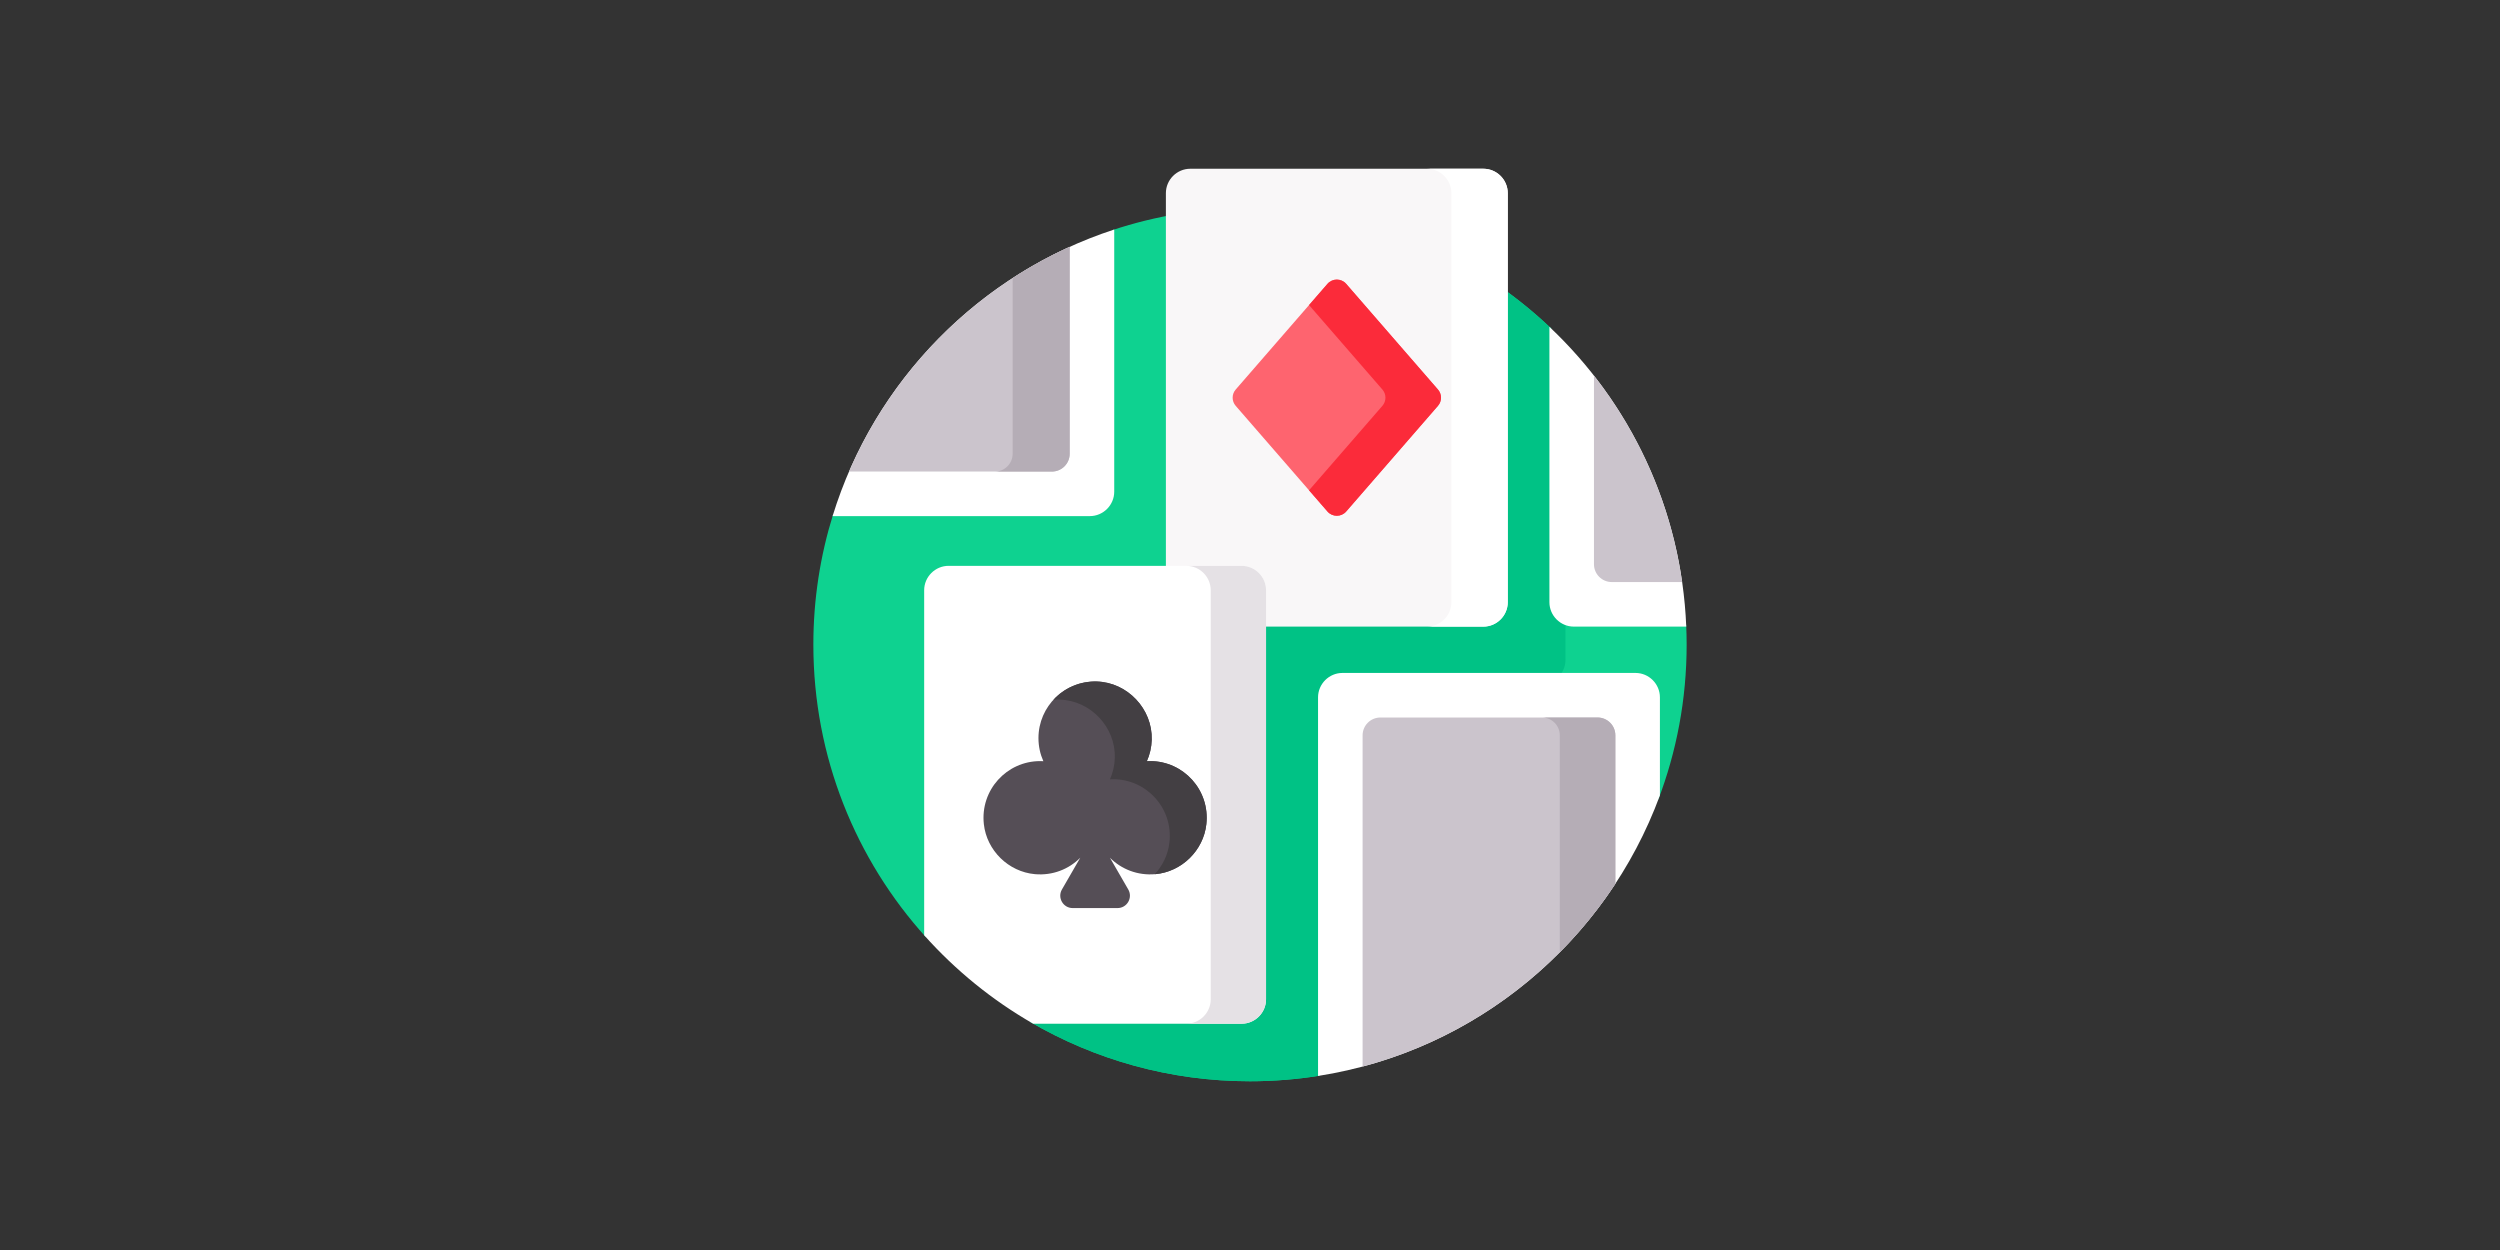 <svg width="400" height="200" viewBox="0 0 400 200" fill="none" xmlns="http://www.w3.org/2000/svg">
<rect x="0" y="0" width="400" height="200" fill="#333333" stroke="none"/>
<g clip-path="url(#clip0_27_274)">
<path d="M251.813 99.972C249.816 99.972 248.191 98.348 248.191 96.351V52.555C235.656 40.608 218.684 33.273 200 33.273C192.31 33.273 184.912 34.52 177.992 36.815V78.671C177.992 80.668 176.367 82.293 174.37 82.293H133.3C131.245 88.876 130.137 95.877 130.137 103.137C130.137 121.151 136.956 137.571 148.153 149.961V94.442C148.153 92.445 149.777 90.82 151.775 90.82H198.659C200.657 90.82 202.281 92.445 202.281 94.442V159.886C202.281 161.883 200.657 163.507 198.659 163.507H164.825C175.156 169.54 187.173 173 200 173C203.803 173 207.534 172.691 211.172 172.107V111.578C211.172 109.581 212.797 107.957 214.794 107.957H261.679C263.676 107.957 265.301 109.581 265.301 111.578V128.008C268.246 120.281 269.863 111.898 269.863 103.136C269.863 102.076 269.836 101.021 269.789 99.972H251.813V99.972Z" fill="#0ED290"/>
<path d="M248.191 96.35V52.559C245.921 50.395 243.501 48.388 240.956 46.544V96.35C240.956 98.348 239.332 99.972 237.334 99.972H202.281V159.886C202.281 161.883 200.657 163.507 198.659 163.507H164.824C175.155 169.54 187.173 173 200 173C203.803 173 207.534 172.692 211.172 172.106V111.578C211.172 109.581 212.797 107.957 214.794 107.957H249.663C250.17 107.297 250.476 106.476 250.476 105.585V99.713C249.139 99.18 248.191 97.875 248.191 96.35Z" fill="#00C285"/>
<path d="M237.334 27H190.45C188.301 27 186.542 28.758 186.542 30.907V90.82H198.659C200.656 90.82 202.281 92.445 202.281 94.442V100.258H237.334C239.483 100.258 241.241 98.499 241.241 96.35V30.907C241.242 28.758 239.483 27 237.334 27Z" fill="#F9F7F8"/>
<path d="M269.8 100.258C269.033 81.371 260.772 64.417 247.906 52.29V96.351C247.906 98.5 249.665 100.258 251.813 100.258L269.8 100.258Z" fill="white"/>
<path d="M255.035 60.099V90.277C255.035 91.852 256.312 93.129 257.887 93.129H269.147C267.375 80.782 262.38 69.478 255.035 60.099Z" fill="#CBC4CC"/>
<path d="M237.334 27H228.315C230.464 27 232.223 28.758 232.223 30.907V96.35C232.223 98.499 230.464 100.258 228.315 100.258H237.334C239.483 100.258 241.242 98.499 241.242 96.35V30.907C241.242 28.758 239.483 27 237.334 27Z" fill="white"/>
<path d="M212.394 81.841L197.708 64.93C197.06 64.183 197.06 63.074 197.708 62.328L212.394 45.416C213.185 44.505 214.599 44.505 215.39 45.416L230.076 62.328C230.724 63.074 230.724 64.183 230.076 64.93L215.39 81.841C214.599 82.752 213.185 82.752 212.394 81.841Z" fill="#FE646F"/>
<path d="M230.076 62.328L215.39 45.416C214.599 44.506 213.185 44.506 212.394 45.416L209.447 48.81L221.186 62.328C221.834 63.074 221.834 64.183 221.186 64.93L209.447 78.448L212.394 81.841C213.185 82.752 214.599 82.752 215.39 81.841L230.076 64.93C230.724 64.183 230.724 63.074 230.076 62.328Z" fill="#FB2B3A"/>
<path d="M198.659 90.535H151.774C149.625 90.535 147.867 92.293 147.867 94.442V149.64C152.868 155.242 158.754 160.035 165.312 163.793H198.659C200.808 163.793 202.566 162.034 202.566 159.886V94.442C202.566 92.293 200.808 90.535 198.659 90.535Z" fill="white"/>
<path d="M198.659 90.535H189.811C191.959 90.535 193.717 92.293 193.717 94.442V159.885C193.717 162.034 191.959 163.792 189.811 163.792H198.659C200.808 163.792 202.566 162.034 202.566 159.885V94.442C202.566 92.293 200.808 90.535 198.659 90.535Z" fill="#E5E1E5"/>
<path d="M184.01 121.776C183.837 121.776 183.667 121.783 183.496 121.792C183.967 120.739 184.242 119.58 184.277 118.361C184.416 113.435 180.396 109.174 175.47 109.04C170.349 108.901 166.153 113.01 166.153 118.1C166.153 119.415 166.433 120.664 166.937 121.792C166.767 121.783 166.596 121.776 166.424 121.776C161.078 121.776 156.814 126.404 157.417 131.871C157.883 136.086 161.358 139.484 165.582 139.865C168.422 140.121 171.02 139.066 172.843 137.236L169.911 142.315C169.148 143.637 170.102 145.291 171.629 145.291H178.803C180.331 145.291 181.285 143.637 180.521 142.315L177.589 137.236C179.412 139.066 182.011 140.121 184.851 139.865C189.075 139.484 192.55 136.086 193.015 131.871C193.62 126.404 189.355 121.776 184.01 121.776Z" fill="#554E56"/>
<path d="M184.01 121.776C183.837 121.776 183.667 121.783 183.496 121.792C183.967 120.739 184.242 119.58 184.277 118.361C184.416 113.435 180.396 109.174 175.47 109.04C172.727 108.965 170.251 110.111 168.541 111.971C168.878 111.943 169.219 111.931 169.565 111.941C174.491 112.075 178.511 116.336 178.372 121.261C178.337 122.481 178.062 123.639 177.591 124.693C177.761 124.683 177.932 124.677 178.105 124.677C183.45 124.677 187.715 129.304 187.111 134.771C186.896 136.718 186.039 138.489 184.763 139.87C184.792 139.868 184.822 139.867 184.852 139.865C189.075 139.484 192.551 136.086 193.016 131.871C193.62 126.404 189.355 121.776 184.01 121.776Z" fill="#433F43"/>
<path d="M265.586 127.258V111.579C265.586 109.43 263.828 107.671 261.679 107.671H214.794C212.645 107.671 210.887 109.43 210.887 111.579V172.154C236.179 168.196 256.972 150.672 265.586 127.258Z" fill="white"/>
<path d="M258.457 141.4V117.652C258.457 116.077 257.18 114.801 255.605 114.801H220.867C219.293 114.801 218.016 116.077 218.016 117.652V170.65C234.834 166.174 249.155 155.582 258.457 141.4Z" fill="#CBC4CC"/>
<path d="M255.605 114.801H246.715C248.29 114.801 249.566 116.077 249.566 117.652V152.363C252.883 149.023 255.865 145.351 258.457 141.4V117.652C258.457 116.077 257.18 114.801 255.605 114.801Z" fill="#B5ADB6"/>
<path d="M133.213 82.578H174.37C176.519 82.578 178.277 80.82 178.277 78.671V36.722C156.78 43.749 139.873 60.918 133.213 82.578Z" fill="white"/>
<path d="M135.843 75.449H168.297C169.872 75.449 171.148 74.172 171.148 72.597V39.492C155.369 46.657 142.727 59.518 135.843 75.449Z" fill="#CBC4CC"/>
<path d="M162.023 44.494V72.597C162.023 74.172 160.747 75.449 159.172 75.449H168.297C169.872 75.449 171.148 74.172 171.148 72.597V39.492C167.971 40.934 164.924 42.61 162.023 44.494Z" fill="#B5ADB6"/>
</g>
<defs>
<clipPath id="clip0_27_274">
<rect width="146" height="146" fill="white" transform="translate(127 27)"/>
</clipPath>
</defs>
</svg>
